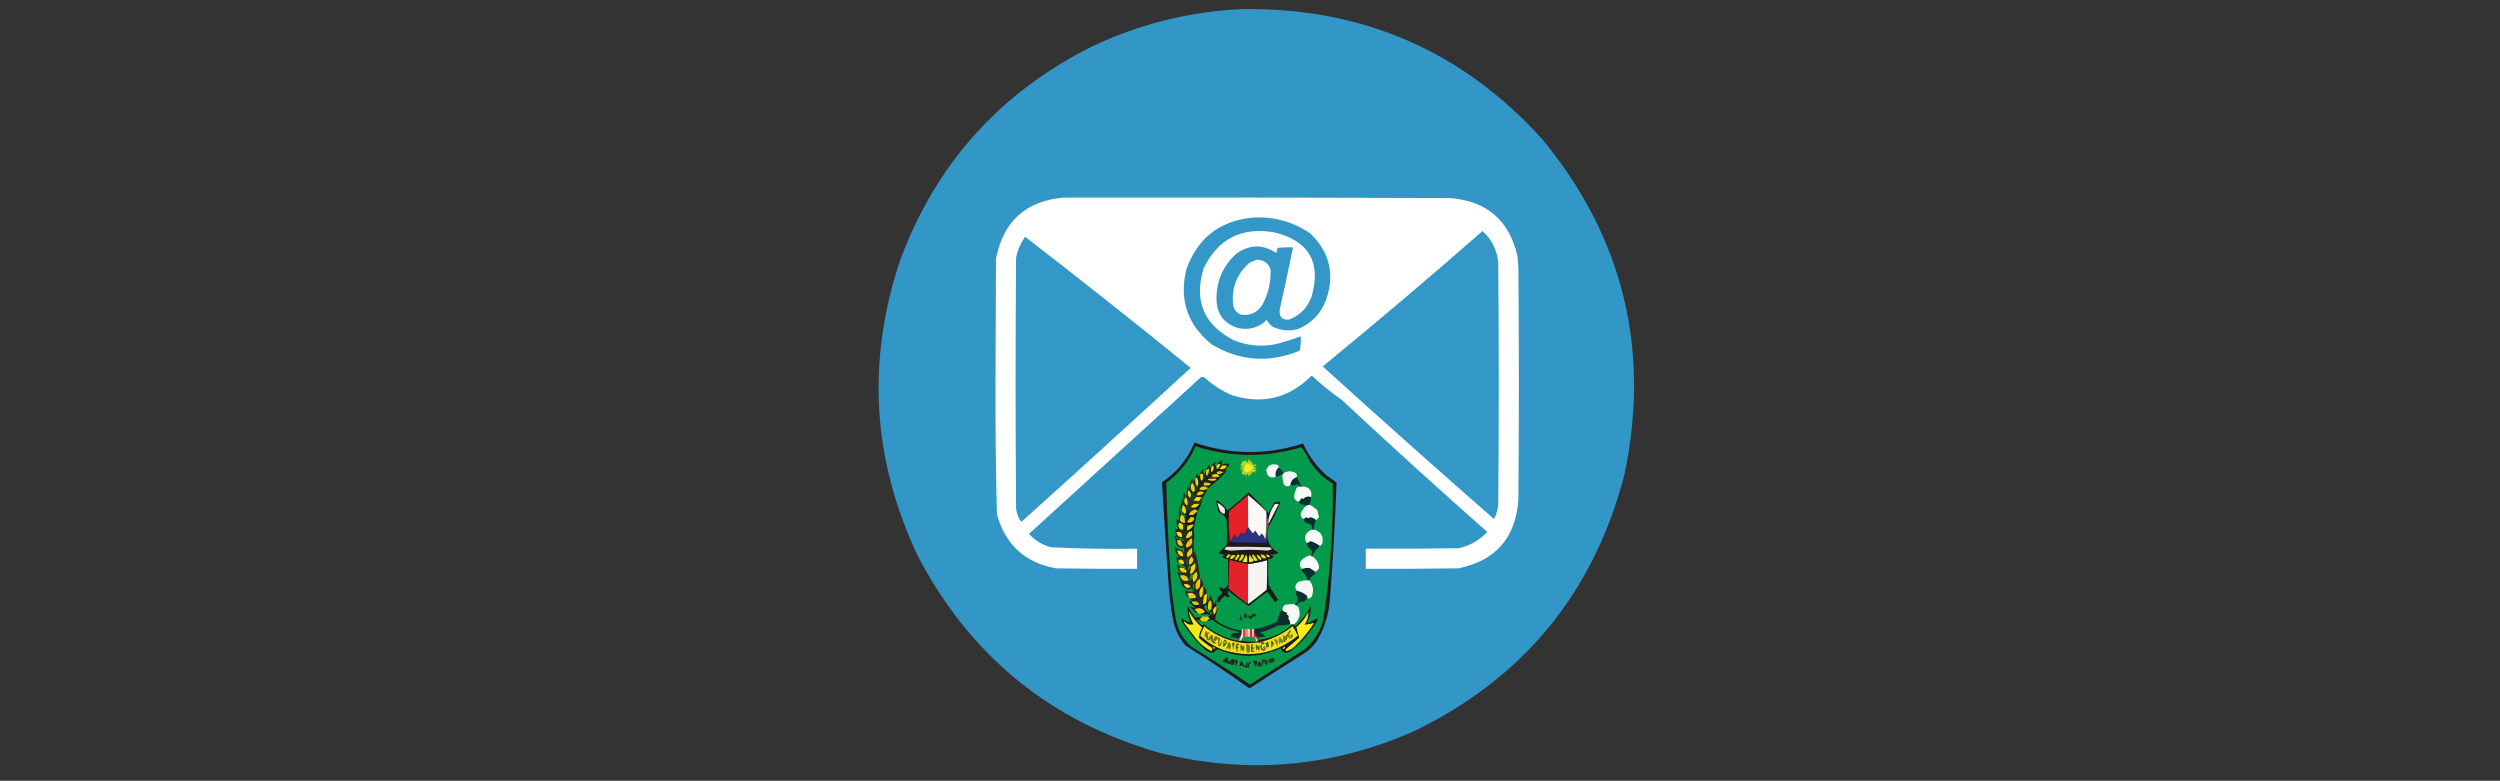 <?xml version="1.0" encoding="UTF-8"?>
<!DOCTYPE svg PUBLIC "-//W3C//DTD SVG 1.1//EN" "http://www.w3.org/Graphics/SVG/1.1/DTD/svg11.dtd">
<svg xmlns="http://www.w3.org/2000/svg" version="1.1" width="2613px" height="816px" style="shape-rendering:geometricPrecision; text-rendering:geometricPrecision; image-rendering:optimizeQuality; fill-rule:evenodd; clip-rule:evenodd" xmlns:xlink="http://www.w3.org/1999/xlink">
<rect width="100%" height="100%" fill="#333333" stroke="none"/>
<g><path style="opacity:1" fill="#3297c7" d="M 1298.5,9.5 C 1423.86,7.789 1528.36,53.122 1612,145.5C 1696.47,248.064 1725.14,364.731 1698,495.5C 1666.1,618.826 1592.94,708.326 1478.5,764C 1392.51,802.077 1303.84,809.743 1212.5,787C 1098.28,754.431 1013.78,685.598 959,580.5C 911.62,479.958 905.62,376.958 941,271.5C 978.381,171.248 1044.88,97.082 1140.5,49C 1190.61,25.14 1243.27,11.973 1298.5,9.5 Z"/></g>
<g><path style="opacity:1" fill="#fefffe" d="M 1111.5,206.5 C 1246.17,206.333 1380.83,206.5 1515.5,207C 1553.78,209.948 1577.28,230.115 1586,267.5C 1586.33,271.5 1586.67,275.5 1587,279.5C 1587.67,360.5 1587.67,441.5 1587,522.5C 1584.13,562.085 1563.3,585.919 1524.5,594C 1492.17,594.5 1459.84,594.667 1427.5,594.5C 1427.5,587.5 1427.5,580.5 1427.5,573.5C 1459.84,573.667 1492.17,573.5 1524.5,573C 1536.27,570.45 1546.27,564.783 1554.5,556C 1503.24,510.739 1452.57,464.739 1402.5,418C 1391.44,410.286 1380.94,401.786 1371,392.5C 1347.44,416.256 1319.61,423.09 1287.5,413C 1277.09,408.577 1267.76,402.577 1259.5,395C 1258.24,394.018 1256.91,393.685 1255.5,394C 1195.5,448.667 1135.5,503.333 1075.5,558C 1081.73,564.953 1089.4,569.619 1098.5,572C 1128.46,573.46 1158.46,573.96 1188.5,573.5C 1188.5,580.5 1188.5,587.5 1188.5,594.5C 1160.16,594.667 1131.83,594.5 1103.5,594C 1071.2,588.038 1050.7,569.205 1042,537.5C 1040.85,492.031 1040.35,446.531 1040.5,401C 1040.67,357.5 1040.83,314 1041,270.5C 1048.54,231.46 1072.04,210.127 1111.5,206.5 Z"/></g>
<g><path style="opacity:1" fill="#3398c8" d="M 1308.5,227.5 C 1330.83,225.997 1351.16,231.497 1369.5,244C 1389.85,263.555 1395.35,286.721 1386,313.5C 1380.54,327.962 1370.7,338.129 1356.5,344C 1347.11,346.494 1338.11,345.494 1329.5,341C 1327.29,339.127 1325.46,336.96 1324,334.5C 1315.69,342.372 1305.85,345.206 1294.5,343C 1279,338.323 1271.34,327.823 1271.5,311.5C 1271.66,292.83 1278.66,277.33 1292.5,265C 1306.3,255.33 1320.14,255.164 1334,264.5C 1334.25,262.567 1334.75,260.734 1335.5,259C 1340.82,258.501 1346.16,258.334 1351.5,258.5C 1347.03,280.364 1342.36,302.198 1337.5,324C 1336.94,331.439 1340.27,334.772 1347.5,334C 1359.04,329.459 1366.87,321.292 1371,309.5C 1380.98,274.14 1368.14,251.973 1332.5,243C 1298.05,236.809 1273.21,249.309 1258,280.5C 1247.61,314.888 1258.45,340.055 1290.5,356C 1305.53,361.836 1320.86,362.836 1336.5,359C 1344.3,356.789 1351.97,354.289 1359.5,351.5C 1359.83,356.544 1359.49,361.544 1358.5,366.5C 1326.68,379.681 1296.02,377.515 1266.5,360C 1241.1,339.476 1232.27,313.31 1240,281.5C 1251.56,249.092 1274.4,231.092 1308.5,227.5 Z"/></g>
<g><path style="opacity:1" fill="#3398c8" d="M 1549.5,241.5 C 1559.22,250.277 1564.72,261.277 1566,274.5C 1566.67,358.5 1566.67,442.5 1566,526.5C 1565.74,532.231 1564.24,537.564 1561.5,542.5C 1501.39,489.89 1441.72,436.723 1382.5,383C 1438.94,336.719 1494.61,289.553 1549.5,241.5 Z"/></g>
<g><path style="opacity:1" fill="#3398c8" d="M 1071.5,247.5 C 1129.69,292.438 1187.36,338.105 1244.5,384.5C 1185.83,438.507 1126.83,492.174 1067.5,545.5C 1064.41,541.426 1062.58,536.759 1062,531.5C 1061.33,444.167 1061.33,356.833 1062,269.5C 1063.53,261.391 1066.7,254.058 1071.5,247.5 Z"/></g>
<g><path style="opacity:1" fill="#fefffe" d="M 1313.5,271.5 C 1320.64,271.488 1325.48,274.821 1328,281.5C 1328.5,294.182 1325.83,306.182 1320,317.5C 1314.92,326.288 1307.42,330.121 1297.5,329C 1292.95,327.412 1290.11,324.245 1289,319.5C 1286.76,301.887 1292.26,287.054 1305.5,275C 1308.16,273.522 1310.82,272.355 1313.5,271.5 Z"/></g>
<g><path style="opacity:1" fill="#211a1b" d="M 1248.5,462.5 C 1286.18,475.459 1324.02,475.793 1362,463.5C 1367.82,476.287 1375.99,487.453 1386.5,497C 1390.09,499.377 1393.59,501.877 1397,504.5C 1395.48,545.197 1393.15,585.864 1390,626.5C 1388.84,642.348 1384.17,657.014 1376,670.5C 1372.83,675 1369,678.833 1364.5,682C 1344.9,694.381 1325.4,706.881 1306,719.5C 1284.28,704.053 1262.11,689.219 1239.5,675C 1232.48,667.131 1227.98,657.965 1226,647.5C 1223.42,633.276 1221.75,618.942 1221,604.5C 1218.6,570.956 1216.43,537.456 1214.5,504C 1230.02,493.639 1241.36,479.805 1248.5,462.5 Z"/></g>
<g><path style="opacity:1" fill="#039b4b" d="M 1249.5,466.5 C 1286.18,478.163 1323.02,478.496 1360,467.5C 1363.38,471.242 1366.05,475.576 1368,480.5C 1374.33,490.833 1382.67,499.167 1393,505.5C 1393.59,553.45 1390.25,601.117 1383,648.5C 1379.75,660.171 1373.58,670.004 1364.5,678C 1345.3,690.697 1325.97,703.197 1306.5,715.5C 1286.51,701.835 1266.17,688.668 1245.5,676C 1236.78,668.406 1231.28,658.906 1229,647.5C 1226.77,634.572 1225.11,621.572 1224,608.5C 1221.43,573.863 1219.76,539.196 1219,504.5C 1232.74,494.67 1242.91,482.003 1249.5,466.5 Z"/></g>
<g><path style="opacity:1" fill="#1d1a19" d="M 1256.5,644.5 C 1255.94,645.79 1254.94,646.623 1253.5,647C 1254.57,647.852 1255.57,648.685 1256.5,649.5C 1254.35,649.095 1252.35,648.595 1250.5,648C 1252.17,649.667 1253.83,651.333 1255.5,653C 1256.55,653.492 1257.55,653.326 1258.5,652.5C 1268.47,660.819 1279.8,666.486 1292.5,669.5C 1293.17,669.5 1293.83,669.5 1294.5,669.5C 1295.5,669.5 1296.5,669.5 1297.5,669.5C 1302.31,670.487 1307.31,670.821 1312.5,670.5C 1313.49,670.672 1314.16,670.338 1314.5,669.5C 1315.49,669.672 1316.16,669.338 1316.5,668.5C 1329.4,666.85 1340.73,661.516 1350.5,652.5C 1351.17,652.5 1351.83,652.5 1352.5,652.5C 1352.52,654.028 1353.18,654.528 1354.5,654C 1360.76,647.974 1365.93,641.14 1370,633.5C 1370.27,639.431 1369.1,645.098 1366.5,650.5C 1366.83,650.833 1367.17,651.167 1367.5,651.5C 1370.34,649.58 1373.34,647.913 1376.5,646.5C 1376.83,646.833 1377.17,647.167 1377.5,647.5C 1370.14,660.687 1360.48,671.854 1348.5,681C 1343.95,683.539 1340.62,682.372 1338.5,677.5C 1316.79,687.661 1294.95,687.994 1273,678.5C 1271.23,679.27 1269.73,680.437 1268.5,682C 1265.07,682.459 1262.07,681.459 1259.5,679C 1249.64,669.812 1241.3,659.479 1234.5,648C 1234.83,647.5 1235.17,647 1235.5,646.5C 1238.44,648.823 1241.44,650.156 1244.5,650.5C 1241.72,645.055 1240.72,639.388 1241.5,633.5C 1243.71,637.417 1246.04,641.25 1248.5,645C 1251.22,645.602 1253.89,645.435 1256.5,644.5 Z"/></g>
<g><path style="opacity:1" fill="#d4cf1d" d="M 1342.5,675.5 C 1343.74,676.743 1343.4,677.743 1341.5,678.5C 1341.17,678.167 1340.83,677.833 1340.5,677.5C 1341.24,676.818 1341.91,676.151 1342.5,675.5 Z"/></g>
<g><path style="opacity:1" fill="#b9b41f" d="M 1267.5,675.5 C 1268.64,675.908 1269.64,676.575 1270.5,677.5C 1268.6,678.639 1267.6,677.973 1267.5,675.5 Z"/></g>
<g><path style="opacity:1" fill="#ebe51a" d="M 1315.5,671.5 C 1318.58,671.251 1319.24,672.585 1317.5,675.5C 1317.38,678.535 1318.71,680.035 1321.5,680C 1322.75,678.506 1322.75,677.006 1321.5,675.5C 1320.29,676.274 1320.29,677.107 1321.5,678C 1320.83,678.667 1320.17,678.667 1319.5,678C 1318.62,676.644 1318.29,675.144 1318.5,673.5C 1322,673.306 1322.34,672.306 1319.5,670.5C 1331.16,667.418 1341.66,662.085 1351,654.5C 1353.09,657.673 1354.92,661.006 1356.5,664.5C 1332.8,683.507 1306.47,688.34 1277.5,679C 1268.88,675.516 1261.21,670.682 1254.5,664.5C 1255.64,661.077 1256.97,657.744 1258.5,654.5C 1271.73,665.301 1286.9,671.301 1304,672.5C 1307.83,672.11 1311.67,671.777 1315.5,671.5 Z"/></g>
<g><path style="opacity:1" fill="#5b5624" d="M 1307.5,673.5 C 1310.8,673.329 1311.13,673.995 1308.5,675.5C 1311.17,676.833 1311.17,678.167 1308.5,679.5C 1312.37,681.002 1312.04,681.669 1307.5,681.5C 1307.5,678.833 1307.5,676.167 1307.5,673.5 Z"/></g>
<g><path style="opacity:1" fill="#6c6520" d="M 1296.5,673.5 C 1297.79,674.058 1298.62,675.058 1299,676.5C 1299.33,675.5 1299.67,674.5 1300,673.5C 1300.67,676.167 1300.67,678.833 1300,681.5C 1299.09,680.672 1298.42,679.672 1298,678.5C 1297.67,679.5 1297.33,680.5 1297,681.5C 1296.5,678.854 1296.34,676.187 1296.5,673.5 Z"/></g>
<g><path style="opacity:1" fill="#635d21" d="M 1312.5,673.5 C 1313.79,674.058 1314.62,675.058 1315,676.5C 1315.33,675.5 1315.67,674.5 1316,673.5C 1316.67,675.833 1316.67,678.167 1316,680.5C 1315.09,679.672 1314.42,678.672 1314,677.5C 1313.67,678.5 1313.33,679.5 1313,680.5C 1312.5,678.19 1312.34,675.857 1312.5,673.5 Z"/></g>
<g><path style="opacity:1" fill="#7f7823" d="M 1302.5,673.5 C 1303.82,673.33 1304.99,673.663 1306,674.5C 1306.67,676.833 1306.67,679.167 1306,681.5C 1305,682.833 1304,682.833 1303,681.5C 1302.5,678.854 1302.34,676.187 1302.5,673.5 Z"/></g>
<g><path style="opacity:1" fill="#615c21" d="M 1287.5,672.5 C 1288.39,671.224 1289.39,671.224 1290.5,672.5C 1289.94,674.854 1289.27,677.187 1288.5,679.5C 1288.67,677.236 1288.34,674.903 1287.5,672.5 Z"/></g>
<g><path style="opacity:1" fill="#6f6a21" d="M 1315.5,671.5 C 1316.57,670.566 1317.9,670.232 1319.5,670.5C 1322.34,672.306 1322,673.306 1318.5,673.5C 1318.29,675.144 1318.62,676.644 1319.5,678C 1320.17,678.667 1320.83,678.667 1321.5,678C 1320.29,677.107 1320.29,676.274 1321.5,675.5C 1322.75,677.006 1322.75,678.506 1321.5,680C 1318.71,680.035 1317.38,678.535 1317.5,675.5C 1319.24,672.585 1318.58,671.251 1315.5,671.5 Z"/></g>
<g><path style="opacity:1" fill="#5f5a20" d="M 1292.5,672.5 C 1296.46,673.053 1296.46,673.886 1292.5,675C 1295.03,676.316 1295.03,677.483 1292.5,678.5C 1293.17,679.167 1293.83,679.833 1294.5,680.5C 1294.17,680.833 1293.83,681.167 1293.5,681.5C 1291.22,678.822 1290.88,675.822 1292.5,672.5 Z"/></g>
<g><path style="opacity:1" fill="#595422" d="M 1325.5,670.5 C 1325.68,672.029 1326.01,673.696 1326.5,675.5C 1326.15,676.696 1325.65,676.696 1325,675.5C 1324.67,676.5 1324.33,677.5 1324,678.5C 1323.76,676.236 1323.26,674.069 1322.5,672C 1323.74,671.768 1324.74,671.268 1325.5,670.5 Z"/></g>
<g><path style="opacity:1" fill="#777021" d="M 1283.5,671.5 C 1284.5,671.414 1285.33,671.748 1286,672.5C 1286.81,674.902 1286.65,677.235 1285.5,679.5C 1284.75,678.624 1284.25,677.624 1284,676.5C 1283.46,678.271 1282.63,678.604 1281.5,677.5C 1282.75,675.677 1283.41,673.677 1283.5,671.5 Z"/></g>
<g><path style="opacity:1" fill="#807921" d="M 1334.5,666.5 C 1335.64,669.304 1335.8,672.304 1335,675.5C 1333.98,673.102 1332.82,670.769 1331.5,668.5C 1332.36,667.707 1333.19,668.04 1334,669.5C 1334.48,668.552 1334.65,667.552 1334.5,666.5 Z"/></g>
<g><path style="opacity:1" fill="#817a24" d="M 1341.5,670.5 C 1341.23,672.842 1340.39,672.842 1339,670.5C 1338.75,671.624 1338.25,672.624 1337.5,673.5C 1336.17,670.833 1336.17,668.167 1337.5,665.5C 1339.08,667.015 1340.42,668.681 1341.5,670.5 Z"/></g>
<g><path style="opacity:1" fill="#686222" d="M 1328.5,669.5 C 1330.29,669.884 1331.29,671.05 1331.5,673C 1330.42,674.371 1329.59,675.871 1329,677.5C 1328.5,674.854 1328.34,672.187 1328.5,669.5 Z"/></g>
<g><path style="opacity:1" fill="#605b22" d="M 1279.5,668.5 C 1281.13,668.825 1282.13,669.825 1282.5,671.5C 1281.76,673.563 1280.43,675.23 1278.5,676.5C 1278.01,673.886 1278.34,671.22 1279.5,668.5 Z"/></g>
<g><path style="opacity:1" fill="#f5ed15" d="M 1279.5,670.5 C 1281.34,670.639 1281.67,671.306 1280.5,672.5C 1279.7,672.043 1279.37,671.376 1279.5,670.5 Z"/></g>
<g><path style="opacity:1" fill="#777122" d="M 1260.5,659.5 C 1261.22,659.918 1261.72,660.584 1262,661.5C 1264.49,660.238 1264.83,660.571 1263,662.5C 1262.33,664.167 1262.33,665.833 1263,667.5C 1266.54,661.208 1268.21,662.208 1268,670.5C 1268.23,668.22 1269.07,666.22 1270.5,664.5C 1272.05,665.684 1273.71,666.684 1275.5,667.5C 1274.46,669.768 1274.29,672.101 1275,674.5C 1277.11,666.584 1277.61,666.584 1276.5,674.5C 1275.35,675.731 1274.18,675.731 1273,674.5C 1273.16,672.189 1273.16,669.856 1273,667.5C 1271.93,668.618 1270.76,669.618 1269.5,670.5C 1270.17,671.167 1270.83,671.833 1271.5,672.5C 1267.82,673.21 1265.65,671.544 1265,667.5C 1264.32,669.689 1263.16,670.022 1261.5,668.5C 1260.72,667.271 1260.22,665.938 1260,664.5C 1259.67,665.167 1259.33,665.833 1259,666.5C 1258.76,664.041 1259.26,661.707 1260.5,659.5 Z"/></g>
<g><path style="opacity:1" fill="#e0d3d5" d="M 1310.5,665.5 C 1312.83,665.833 1314.17,667.167 1314.5,669.5C 1314.16,670.338 1313.49,670.672 1312.5,670.5C 1312.61,668.486 1311.94,666.82 1310.5,665.5 Z"/></g>
<g><path style="opacity:1" fill="#139849" d="M 1299.5,665.5 C 1300.17,665.5 1300.83,665.5 1301.5,665.5C 1302.5,665.5 1303.5,665.5 1304.5,665.5C 1305.17,665.5 1305.83,665.5 1306.5,665.5C 1307.17,665.5 1307.83,665.5 1308.5,665.5C 1309.17,665.5 1309.83,665.5 1310.5,665.5C 1311.94,666.82 1312.61,668.486 1312.5,670.5C 1307.31,670.821 1302.31,670.487 1297.5,669.5C 1297.73,667.938 1298.4,666.605 1299.5,665.5 Z"/></g>
<g><path style="opacity:1" fill="#dd1718" d="M 1296.5,665.5 C 1296.27,667.062 1295.6,668.395 1294.5,669.5C 1293.83,669.5 1293.17,669.5 1292.5,669.5C 1292.83,668.833 1293.17,668.167 1293.5,667.5C 1294.22,666.449 1295.22,665.782 1296.5,665.5 Z"/></g>
<g><path style="opacity:1" fill="#e72120" d="M 1310.5,657.5 C 1310.83,657.5 1311.17,657.5 1311.5,657.5C 1310.66,661.621 1311.99,664.621 1315.5,666.5C 1315.83,667.167 1316.17,667.833 1316.5,668.5C 1316.16,669.338 1315.49,669.672 1314.5,669.5C 1314.17,667.167 1312.83,665.833 1310.5,665.5C 1310.5,662.833 1310.5,660.167 1310.5,657.5 Z"/></g>
<g><path style="opacity:1" fill="#7a7322" d="M 1341.5,670.5 C 1340.64,668.105 1340.64,665.771 1341.5,663.5C 1342.19,664.025 1342.69,664.692 1343,665.5C 1344.62,663.823 1346.29,661.489 1348,658.5C 1348.5,659 1349,659.5 1349.5,660C 1347.02,661.955 1346.85,664.121 1349,666.5C 1348.74,665.049 1348.9,663.716 1349.5,662.5C 1351.62,663.403 1351.95,664.737 1350.5,666.5C 1348.22,667.9 1346.72,667.234 1346,664.5C 1345.67,666.167 1345.33,667.833 1345,669.5C 1344.67,669.167 1344.33,668.833 1344,668.5C 1343.93,670.935 1343.09,671.602 1341.5,670.5 Z"/></g>
<g><path style="opacity:1" fill="#e4e2e1" d="M 1299.5,657.5 C 1299.5,660.167 1299.5,662.833 1299.5,665.5C 1298.4,666.605 1297.73,667.938 1297.5,669.5C 1296.5,669.5 1295.5,669.5 1294.5,669.5C 1295.6,668.395 1296.27,667.062 1296.5,665.5C 1297.47,663.393 1297.8,661.059 1297.5,658.5C 1297.84,657.662 1298.51,657.328 1299.5,657.5 Z"/></g>
<g><path style="opacity:1" fill="#092e2e" d="M 1294.5,658.5 C 1295.5,658.5 1296.5,658.5 1297.5,658.5C 1297.8,661.059 1297.47,663.393 1296.5,665.5C 1295.22,665.782 1294.22,666.449 1293.5,667.5C 1291.39,666.532 1289.06,666.198 1286.5,666.5C 1286.29,664.856 1286.62,663.356 1287.5,662C 1290.17,661.667 1292.83,661.333 1295.5,661C 1293.94,660.79 1292.61,660.29 1291.5,659.5C 1292.79,659.737 1293.79,659.404 1294.5,658.5 Z"/></g>
<g><path style="opacity:1" fill="#efd5d7" d="M 1304.5,657.5 C 1305.17,657.5 1305.83,657.5 1306.5,657.5C 1306.5,660.167 1306.5,662.833 1306.5,665.5C 1305.83,665.5 1305.17,665.5 1304.5,665.5C 1304.5,662.833 1304.5,660.167 1304.5,657.5 Z"/></g>
<g><path style="opacity:1" fill="#f0c5c8" d="M 1308.5,657.5 C 1309.17,657.5 1309.83,657.5 1310.5,657.5C 1310.5,660.167 1310.5,662.833 1310.5,665.5C 1309.83,665.5 1309.17,665.5 1308.5,665.5C 1308.5,662.833 1308.5,660.167 1308.5,657.5 Z"/></g>
<g><path style="opacity:1" fill="#df232c" d="M 1306.5,657.5 C 1307.17,657.5 1307.83,657.5 1308.5,657.5C 1308.5,660.167 1308.5,662.833 1308.5,665.5C 1307.83,665.5 1307.17,665.5 1306.5,665.5C 1306.5,662.833 1306.5,660.167 1306.5,657.5 Z"/></g>
<g><path style="opacity:1" fill="#ee8d82" d="M 1301.5,657.5 C 1302.5,657.5 1303.5,657.5 1304.5,657.5C 1304.5,660.167 1304.5,662.833 1304.5,665.5C 1303.5,665.5 1302.5,665.5 1301.5,665.5C 1301.5,662.833 1301.5,660.167 1301.5,657.5 Z"/></g>
<g><path style="opacity:1" fill="#e23f40" d="M 1299.5,657.5 C 1300.17,657.5 1300.83,657.5 1301.5,657.5C 1301.5,660.167 1301.5,662.833 1301.5,665.5C 1300.83,665.5 1300.17,665.5 1299.5,665.5C 1299.5,662.833 1299.5,660.167 1299.5,657.5 Z"/></g>
<g><path style="opacity:1" fill="#039c4b" d="M 1348.5,652.5 C 1349.17,652.5 1349.83,652.5 1350.5,652.5C 1340.73,661.516 1329.4,666.85 1316.5,668.5C 1316.17,667.833 1315.83,667.167 1315.5,666.5C 1317.8,665.769 1320.14,665.436 1322.5,665.5C 1321.12,663.309 1319.12,661.976 1316.5,661.5C 1323.02,659.493 1329.35,656.993 1335.5,654C 1339.92,653.772 1344.25,653.272 1348.5,652.5 Z"/></g>
<g><path style="opacity:1" fill="#0f2c2e" d="M 1340.5,637.5 C 1341.35,638.966 1342.68,639.8 1344.5,640C 1345.83,640.667 1345.83,641.333 1344.5,642C 1346.98,642.915 1347.65,644.415 1346.5,646.5C 1348.1,648.179 1348.77,650.179 1348.5,652.5C 1344.25,653.272 1339.92,653.772 1335.5,654C 1329.35,656.993 1323.02,659.493 1316.5,661.5C 1319.12,661.976 1321.12,663.309 1322.5,665.5C 1320.14,665.436 1317.8,665.769 1315.5,666.5C 1311.99,664.621 1310.66,661.621 1311.5,657.5C 1319.44,655.908 1327.11,653.408 1334.5,650C 1335.66,646.527 1336.82,643.027 1338,639.5C 1338.71,638.619 1339.54,637.953 1340.5,637.5 Z"/></g>
<g><path style="opacity:1" fill="#f3eb19" d="M 1242.5,638.5 C 1246.07,645.084 1250.73,650.918 1256.5,656C 1254.57,659.334 1253.4,662.834 1253,666.5C 1256.97,670.318 1261.31,673.651 1266,676.5C 1267.54,678.089 1267.54,679.423 1266,680.5C 1259.81,677.317 1254.48,672.984 1250,667.5C 1246,662.167 1242,656.833 1238,651.5C 1237.33,650.833 1237.33,650.167 1238,649.5C 1240.69,652.449 1243.86,653.449 1247.5,652.5C 1244.92,648.188 1243.25,643.521 1242.5,638.5 Z"/></g>
<g><path style="opacity:1" fill="#f5ed19" d="M 1367.5,639.5 C 1367.78,644.189 1366.45,648.689 1363.5,653C 1366.92,652.643 1370.25,651.977 1373.5,651C 1367.26,661.115 1359.59,670.115 1350.5,678C 1348.73,678.97 1346.89,679.804 1345,680.5C 1343.74,680.15 1343.41,679.483 1344,678.5C 1348.67,674.5 1353.33,670.5 1358,666.5C 1356.72,662.93 1355.72,659.263 1355,655.5C 1360.38,651.042 1364.55,645.709 1367.5,639.5 Z"/></g>
<g><path style="opacity:1" fill="#059a4b" d="M 1256.5,649.5 C 1258.17,649.5 1259.83,649.5 1261.5,649.5C 1263.37,648.986 1265.2,648.32 1267,647.5C 1274.17,653.501 1282.34,657.501 1291.5,659.5C 1292.61,660.29 1293.94,660.79 1295.5,661C 1292.83,661.333 1290.17,661.667 1287.5,662C 1286.62,663.356 1286.29,664.856 1286.5,666.5C 1289.06,666.198 1291.39,666.532 1293.5,667.5C 1293.17,668.167 1292.83,668.833 1292.5,669.5C 1279.8,666.486 1268.47,660.819 1258.5,652.5C 1257.55,653.326 1256.55,653.492 1255.5,653C 1253.83,651.333 1252.17,649.667 1250.5,648C 1252.35,648.595 1254.35,649.095 1256.5,649.5 Z"/></g>
<g><path style="opacity:1" fill="#273c25" d="M 1296.5,641.5 C 1297.22,643.556 1297.88,645.723 1298.5,648C 1297.36,648.749 1296.36,648.583 1295.5,647.5C 1296.35,645.591 1296.68,643.591 1296.5,641.5 Z"/></g>
<g><path style="opacity:1" fill="#e7cd0b" d="M 1256.5,644.5 C 1258.5,644.5 1260.5,644.5 1262.5,644.5C 1263.09,645.151 1263.76,645.818 1264.5,646.5C 1263.23,647.288 1262.23,648.288 1261.5,649.5C 1259.83,649.5 1258.17,649.5 1256.5,649.5C 1255.57,648.685 1254.57,647.852 1253.5,647C 1254.94,646.623 1255.94,645.79 1256.5,644.5 Z"/></g>
<g><path style="opacity:1" fill="#202b1f" d="M 1309.5,641.5 C 1313.49,641.648 1314.32,643.314 1312,646.5C 1311.58,642.148 1310.91,641.815 1310,645.5C 1309.67,645.167 1309.33,644.833 1309,644.5C 1307.52,648.252 1306.02,648.085 1304.5,644C 1304.67,643.5 1304.83,643 1305,642.5C 1305.31,643.308 1305.81,643.975 1306.5,644.5C 1307.55,643.452 1308.55,642.452 1309.5,641.5 Z"/></g>
<g><path style="opacity:1" fill="#24452a" d="M 1300.5,641.5 C 1301.5,641.5 1302.5,641.5 1303.5,641.5C 1303.99,647.588 1302.65,648.421 1299.5,644C 1299.74,643.098 1300.08,642.265 1300.5,641.5 Z"/></g>
<g><path style="opacity:1" fill="#221a19" d="M 1261.5,620.5 C 1262.17,623.167 1262.83,625.833 1263.5,628.5C 1264.42,625.963 1264.75,623.63 1264.5,621.5C 1266.49,624.956 1267.99,628.622 1269,632.5C 1269.33,631.167 1269.67,629.833 1270,628.5C 1271.01,630.025 1271.51,631.692 1271.5,633.5C 1272.16,634.622 1272.49,635.955 1272.5,637.5C 1271.36,640.785 1270.53,644.118 1270,647.5C 1277.13,653.381 1285.3,657.048 1294.5,658.5C 1293.79,659.404 1292.79,659.737 1291.5,659.5C 1282.34,657.501 1274.17,653.501 1267,647.5C 1265.2,648.32 1263.37,648.986 1261.5,649.5C 1262.23,648.288 1263.23,647.288 1264.5,646.5C 1263.76,645.818 1263.09,645.151 1262.5,644.5C 1264.84,644.225 1264.84,643.392 1262.5,642C 1259.01,642.443 1255.67,642.276 1252.5,641.5C 1249.1,639.612 1246.1,637.112 1243.5,634C 1245.35,634.783 1247.35,635.116 1249.5,635C 1245.79,632.972 1243.29,630.139 1242,626.5C 1242.82,627.823 1243.98,628.489 1245.5,628.5C 1246.89,632.42 1249.56,633.42 1253.5,631.5C 1252.66,630.265 1251.66,629.265 1250.5,628.5C 1251.75,628.423 1252.58,627.756 1253,626.5C 1253.83,628.167 1254.67,629.833 1255.5,631.5C 1256.26,632.773 1256.92,632.773 1257.5,631.5C 1259.41,631.426 1260.58,630.426 1261,628.5C 1261.5,625.854 1261.66,623.187 1261.5,620.5 Z"/></g>
<g><path style="opacity:1" fill="#0a9048" d="M 1265.5,638.5 C 1266.61,639.946 1266.78,641.613 1266,643.5C 1264.21,641.977 1264.04,640.31 1265.5,638.5 Z"/></g>
<g><path style="opacity:1" fill="#e9ce0d" d="M 1252.5,641.5 C 1251.37,639.871 1250.04,638.371 1248.5,637C 1252.93,634.586 1256.6,635.419 1259.5,639.5C 1257.49,641.171 1255.16,641.838 1252.5,641.5 Z"/></g>
<g><path style="opacity:1" fill="#e4ca0e" d="M 1271.5,633.5 C 1272.08,636.983 1271.25,639.983 1269,642.5C 1266.62,638.555 1267.45,635.555 1271.5,633.5 Z"/></g>
<g><path style="opacity:1" fill="#e9cd0c" d="M 1263.5,638.5 C 1262.17,635.167 1262.17,631.833 1263.5,628.5C 1264.15,628.196 1264.82,627.863 1265.5,627.5C 1266.65,630.446 1266.82,633.446 1266,636.5C 1265.29,637.381 1264.46,638.047 1263.5,638.5 Z"/></g>
<g><path style="opacity:1" fill="#0ba04d" d="M 1263.5,638.5 C 1263.63,639.239 1263.46,639.906 1263,640.5C 1261.26,638.679 1259.76,636.679 1258.5,634.5C 1259.14,633.354 1259.98,632.354 1261,631.5C 1261.33,633.5 1261.67,635.5 1262,637.5C 1262.38,638.056 1262.88,638.389 1263.5,638.5 Z"/></g>
<g><path style="opacity:1" fill="#f7f9f8" d="M 1353.5,631.5 C 1353.5,632.167 1353.83,632.5 1354.5,632.5C 1355.17,633.267 1356.01,633.934 1357,634.5C 1359.87,641.679 1358.37,647.679 1352.5,652.5C 1351.83,652.5 1351.17,652.5 1350.5,652.5C 1349.83,652.5 1349.17,652.5 1348.5,652.5C 1348.77,650.179 1348.1,648.179 1346.5,646.5C 1347.65,644.415 1346.98,642.915 1344.5,642C 1345.83,641.333 1345.83,640.667 1344.5,640C 1342.68,639.8 1341.35,638.966 1340.5,637.5C 1340.39,635.097 1341.39,633.264 1343.5,632C 1346.82,631.502 1350.15,631.335 1353.5,631.5 Z"/></g>
<g><path style="opacity:1" fill="#dec812" d="M 1245.5,628.5 C 1247.17,628.5 1248.83,628.5 1250.5,628.5C 1251.66,629.265 1252.66,630.265 1253.5,631.5C 1249.56,633.42 1246.89,632.42 1245.5,628.5 Z"/></g>
<g><path style="opacity:1" fill="#f1d00a" d="M 1261.5,620.5 C 1261.66,623.187 1261.5,625.854 1261,628.5C 1260.58,630.426 1259.41,631.426 1257.5,631.5C 1257.34,628.813 1257.5,626.146 1258,623.5C 1258.76,621.937 1259.93,620.937 1261.5,620.5 Z"/></g>
<g><path style="opacity:1" fill="#f1cd0b" d="M 1243.5,625.5 C 1243.5,624.833 1243.17,624.5 1242.5,624.5C 1242.3,622.956 1241.63,621.622 1240.5,620.5C 1245.16,618.5 1248.49,619.833 1250.5,624.5C 1248.26,625.474 1245.92,625.808 1243.5,625.5 Z"/></g>
<g><path style="opacity:1" fill="#0b3132" d="M 1355.5,617.5 C 1359.43,618.213 1362.93,619.88 1366,622.5C 1366.48,623.448 1366.65,624.448 1366.5,625.5C 1364.93,627.941 1362.59,629.107 1359.5,629C 1357.8,630.176 1356.14,631.343 1354.5,632.5C 1353.83,632.5 1353.5,632.167 1353.5,631.5C 1355.24,630.359 1356.24,628.692 1356.5,626.5C 1355.69,624.377 1355.02,622.21 1354.5,620C 1354.53,618.93 1354.86,618.097 1355.5,617.5 Z"/></g>
<g><path style="opacity:1" fill="#f3f7f5" d="M 1366.5,606.5 C 1367.17,606.5 1367.83,606.5 1368.5,606.5C 1372.65,611.644 1373.48,617.311 1371,623.5C 1369.89,625.037 1368.39,625.703 1366.5,625.5C 1366.65,624.448 1366.48,623.448 1366,622.5C 1362.93,619.88 1359.43,618.213 1355.5,617.5C 1352.86,613.865 1353.53,610.698 1357.5,608C 1360.43,607.047 1363.43,606.547 1366.5,606.5 Z"/></g>
<g><path style="opacity:1" fill="#571118" d="M 1283.5,584.5 C 1284.17,584.5 1284.83,584.5 1285.5,584.5C 1285.5,584.833 1285.5,585.167 1285.5,585.5C 1284.51,595.319 1284.17,605.319 1284.5,615.5C 1283.57,614.432 1283.23,613.099 1283.5,611.5C 1283.5,602.5 1283.5,593.5 1283.5,584.5 Z"/></g>
<g><path style="opacity:1" fill="#0d2f31" d="M 1374.5,597.5 C 1374.65,598.552 1374.48,599.552 1374,600.5C 1371.27,601.759 1369.44,603.759 1368.5,606.5C 1367.83,606.5 1367.17,606.5 1366.5,606.5C 1366.2,602.674 1364.37,599.674 1361,597.5C 1360.52,596.552 1360.35,595.552 1360.5,594.5C 1363.2,593.771 1365.87,593.437 1368.5,593.5C 1370.71,594.66 1372.71,595.993 1374.5,597.5 Z"/></g>
<g><path style="opacity:1" fill="#e52229" d="M 1285.5,585.5 C 1291.92,586.849 1298.25,588.182 1304.5,589.5C 1304.5,603.5 1304.5,617.5 1304.5,631.5C 1297.52,626.516 1290.85,621.183 1284.5,615.5C 1284.17,605.319 1284.51,595.319 1285.5,585.5 Z"/></g>
<g><path style="opacity:1" fill="#f8f2f2" d="M 1304.5,631.5 C 1304.5,617.5 1304.5,603.5 1304.5,589.5C 1311.31,588.757 1317.97,587.423 1324.5,585.5C 1324.67,595.839 1324.5,606.172 1324,616.5C 1317.61,621.74 1311.11,626.74 1304.5,631.5 Z"/></g>
<g><path style="opacity:1" fill="#f6faf8" d="M 1370.5,580.5 C 1370.5,581.167 1370.83,581.5 1371.5,581.5C 1374.56,583.395 1376.72,586.062 1378,589.5C 1379.42,593.506 1378.25,596.172 1374.5,597.5C 1372.71,595.993 1370.71,594.66 1368.5,593.5C 1365.87,593.437 1363.2,593.771 1360.5,594.5C 1358.67,592.504 1358.17,590.171 1359,587.5C 1361.71,583.286 1365.54,580.952 1370.5,580.5 Z"/></g>
<g><path style="opacity:1" fill="#1c1917" d="M 1283.5,611.5 C 1283.23,613.099 1283.57,614.432 1284.5,615.5C 1290.85,621.183 1297.52,626.516 1304.5,631.5C 1311.11,626.74 1317.61,621.74 1324,616.5C 1324.5,606.172 1324.67,595.839 1324.5,585.5C 1317.97,587.423 1311.31,588.757 1304.5,589.5C 1298.25,588.182 1291.92,586.849 1285.5,585.5C 1285.5,585.167 1285.5,584.833 1285.5,584.5C 1284.83,584.5 1284.17,584.5 1283.5,584.5C 1280.94,584.553 1278.94,583.553 1277.5,581.5C 1278.73,580.719 1280.06,580.219 1281.5,580C 1278.63,579.882 1275.96,579.216 1273.5,578C 1276.33,575.167 1279.17,572.333 1282,569.5C 1282.67,560.833 1282.67,552.167 1282,543.5C 1280.47,539.729 1277.81,537.062 1274,535.5C 1271.96,531.263 1271.13,526.93 1271.5,522.5C 1276.14,525.31 1279.98,528.977 1283,533.5C 1290.63,527.54 1297.96,521.207 1305,514.5C 1312.45,521.607 1319.45,528.941 1326,536.5C 1327.83,532.833 1329.67,529.167 1331.5,525.5C 1333.74,524.526 1336.08,524.192 1338.5,524.5C 1335.05,533.469 1330.88,542.135 1326,550.5C 1322.38,562.576 1325.88,571.743 1336.5,578C 1333.7,579.232 1330.7,579.899 1327.5,580C 1328.94,580.219 1330.27,580.719 1331.5,581.5C 1330.06,583.553 1328.06,584.553 1325.5,584.5C 1325.33,593.506 1325.5,602.506 1326,611.5C 1329.17,616.5 1332.33,621.5 1335.5,626.5C 1334.86,627.646 1334.02,628.646 1333,629.5C 1330.16,625.795 1327.32,622.128 1324.5,618.5C 1317.89,623.384 1311.39,628.384 1305,633.5C 1297.7,628.374 1290.54,623.04 1283.5,617.5C 1282.89,619.684 1283.56,621.684 1285.5,623.5C 1283.64,624.666 1281.97,624.333 1280.5,622.5C 1277.98,624.19 1275.98,626.357 1274.5,629C 1273.55,629.483 1272.55,629.649 1271.5,629.5C 1271.49,627.692 1271.99,626.025 1273,624.5C 1274.69,622.983 1276.19,621.316 1277.5,619.5C 1276.86,618.354 1276.02,617.354 1275,616.5C 1274.25,615.365 1274.42,614.365 1275.5,613.5C 1276.55,614.383 1277.71,615.05 1279,615.5C 1280.72,614.396 1282.22,613.062 1283.5,611.5 Z"/></g>
<g><path style="opacity:1" fill="#deda1c" d="M 1297.5,579.5 C 1298.68,579.281 1299.68,579.614 1300.5,580.5C 1299.7,583.133 1298.2,585.133 1296,586.5C 1295.5,586.167 1295,585.833 1294.5,585.5C 1296.04,583.757 1297.04,581.757 1297.5,579.5 Z"/></g>
<g><path style="opacity:1" fill="#ecea18" d="M 1313.5,579.5 C 1315.81,580.388 1317.48,582.054 1318.5,584.5C 1318.17,584.833 1317.83,585.167 1317.5,585.5C 1315.17,584.168 1313.83,582.168 1313.5,579.5 Z"/></g>
<g><path style="opacity:1" fill="#e1dd1c" d="M 1310.5,585.5 C 1310.12,583.742 1309.46,582.075 1308.5,580.5C 1309,580.167 1309.5,579.833 1310,579.5C 1311.73,581.29 1313.23,583.29 1314.5,585.5C 1313.19,586.626 1311.86,586.626 1310.5,585.5 Z"/></g>
<g><path style="opacity:1" fill="#f3ee1c" d="M 1302.5,579.5 C 1303.47,581.948 1303.81,584.615 1303.5,587.5C 1301.8,587.66 1300.13,587.494 1298.5,587C 1300.12,584.658 1301.45,582.158 1302.5,579.5 Z"/></g>
<g><path style="opacity:1" fill="#f4f215" d="M 1323.5,579.5 C 1325.2,579.685 1326.53,580.519 1327.5,582C 1325.06,582.91 1323.72,582.076 1323.5,579.5 Z"/></g>
<g><path style="opacity:1" fill="#efeb1b" d="M 1310.5,585.5 C 1309.45,587.256 1307.78,587.923 1305.5,587.5C 1305.34,584.813 1305.5,582.146 1306,579.5C 1307.28,581.747 1308.78,583.747 1310.5,585.5 Z"/></g>
<g><path style="opacity:1" fill="#dedb1b" d="M 1283.5,579.5 C 1284.55,579.351 1285.55,579.517 1286.5,580C 1285.44,581.298 1284.27,582.465 1283,583.5C 1282.5,583.167 1282,582.833 1281.5,582.5C 1282.19,581.482 1282.86,580.482 1283.5,579.5 Z"/></g>
<g><path style="opacity:1" fill="#dedb1a" d="M 1317.5,579.5 C 1320.49,579.33 1322.49,580.663 1323.5,583.5C 1320.31,584.352 1318.31,583.019 1317.5,579.5 Z"/></g>
<g><path style="opacity:1" fill="#e3df1b" d="M 1293.5,579.5 C 1294.5,579.47 1295.16,579.97 1295.5,581C 1294.7,582.795 1293.54,584.295 1292,585.5C 1291.5,585.167 1291,584.833 1290.5,584.5C 1291.76,582.971 1292.76,581.305 1293.5,579.5 Z"/></g>
<g><path style="opacity:1" fill="#dbd81b" d="M 1285.5,584.5 C 1286.03,580.659 1288.03,579.326 1291.5,580.5C 1290.27,583.071 1288.27,584.405 1285.5,584.5 Z"/></g>
<g><path style="opacity:1" fill="#292920" d="M 1235.5,537.5 C 1233.66,539.279 1232.99,541.612 1233.5,544.5C 1233.17,545.167 1232.83,545.833 1232.5,546.5C 1231.29,548.435 1231.46,550.435 1233,552.5C 1234.01,553.337 1235.18,553.67 1236.5,553.5C 1236.5,551.833 1236.5,550.167 1236.5,548.5C 1237.57,547.308 1238.4,547.641 1239,549.5C 1240.07,546.887 1240.9,546.887 1241.5,549.5C 1240.78,551.137 1240.62,552.803 1241,554.5C 1241.67,553.748 1242.5,553.414 1243.5,553.5C 1242.49,554.396 1242.49,555.062 1243.5,555.5C 1241.29,557.363 1239.96,559.697 1239.5,562.5C 1241.95,562.385 1243.95,561.385 1245.5,559.5C 1246.12,559.389 1246.62,559.056 1247,558.5C 1247.28,559.416 1247.78,560.082 1248.5,560.5C 1247.59,566.478 1247.42,572.478 1248,578.5C 1248.33,577.5 1248.67,576.5 1249,575.5C 1251.47,584.307 1253.31,593.974 1254.5,604.5C 1256.98,606.503 1257.98,609.169 1257.5,612.5C 1260.13,614.452 1261.46,617.119 1261.5,620.5C 1259.93,620.937 1258.76,621.937 1258,623.5C 1257.5,626.146 1257.34,628.813 1257.5,631.5C 1256.92,632.773 1256.26,632.773 1255.5,631.5C 1254.67,629.833 1253.83,628.167 1253,626.5C 1252.58,627.756 1251.75,628.423 1250.5,628.5C 1248.83,628.5 1247.17,628.5 1245.5,628.5C 1245.22,627.222 1244.55,626.222 1243.5,625.5C 1245.92,625.808 1248.26,625.474 1250.5,624.5C 1248.49,619.833 1245.16,618.5 1240.5,620.5C 1241.63,621.622 1242.3,622.956 1242.5,624.5C 1241.54,624.047 1240.71,623.381 1240,622.5C 1239.15,620.408 1238.48,618.408 1238,616.5C 1240.84,618.504 1244.01,619.004 1247.5,618C 1246.53,615.195 1244.86,614.695 1242.5,616.5C 1238.23,615.4 1235.4,612.734 1234,608.5C 1233.43,605.29 1232.26,601.957 1230.5,598.5C 1230.67,598.167 1230.83,597.833 1231,597.5C 1236.05,601.373 1236.39,601.04 1232,596.5C 1230.69,594.253 1230.02,591.92 1230,589.5C 1232.48,591.838 1235.48,593.171 1239,593.5C 1239.17,593.167 1239.33,592.833 1239.5,592.5C 1237.02,591.278 1234.69,589.945 1232.5,588.5C 1230,586.814 1229.16,584.481 1230,581.5C 1230.72,582.451 1231.55,582.617 1232.5,582C 1229.26,579.174 1227.76,575.674 1228,571.5C 1230.28,573.037 1232.78,574.203 1235.5,575C 1236.13,575.75 1236.63,576.584 1237,577.5C 1237.49,575.866 1237.66,574.199 1237.5,572.5C 1234.35,573.041 1231.85,572.041 1230,569.5C 1229.1,566.51 1228.27,563.51 1227.5,560.5C 1227.97,559.537 1228.64,559.537 1229.5,560.5C 1228.54,557.193 1228.04,553.859 1228,550.5C 1228.51,552.904 1229.67,553.571 1231.5,552.5C 1229.74,548.998 1229.24,545.332 1230,541.5C 1230.92,544.402 1231.75,544.735 1232.5,542.5C 1232.33,539.15 1232.5,535.817 1233,532.5C 1233.37,534.452 1234.2,536.118 1235.5,537.5 Z"/></g>
<g><path style="opacity:1" fill="#efce0c" d="M 1257.5,612.5 C 1257.66,615.518 1257.5,618.518 1257,621.5C 1256.63,622.91 1255.8,623.91 1254.5,624.5C 1252.59,619.643 1253.59,615.643 1257.5,612.5 Z"/></g>
<g><path style="opacity:1" fill="#098c47" d="M 1247.5,609.5 C 1248.63,611.628 1248.8,613.961 1248,616.5C 1246.58,614.157 1246.42,611.823 1247.5,609.5 Z"/></g>
<g><path style="opacity:1" fill="#f8e007" d="M 1237.5,610.5 C 1240.6,609.907 1242.93,610.907 1244.5,613.5C 1240.87,615.317 1238.53,614.317 1237.5,610.5 Z"/></g>
<g><path style="opacity:1" fill="#ecc80c" d="M 1254.5,604.5 C 1254.66,607.518 1254.5,610.518 1254,613.5C 1252.98,614.687 1251.81,615.687 1250.5,616.5C 1248.47,611.329 1249.8,607.329 1254.5,604.5 Z"/></g>
<g><path style="opacity:1" fill="#eece08" d="M 1246.5,601.5 C 1247.83,600.2 1249.16,598.867 1250.5,597.5C 1252.34,602.001 1251.34,605.668 1247.5,608.5C 1246.53,606.257 1246.19,603.924 1246.5,601.5 Z"/></g>
<g><path style="opacity:1" fill="#039149" d="M 1245.5,599.5 C 1246.34,599.842 1246.67,600.508 1246.5,601.5C 1245.69,603.292 1245.19,605.292 1245,607.5C 1242.94,604.588 1243.11,601.921 1245.5,599.5 Z"/></g>
<g><path style="opacity:1" fill="#e7ca0c" d="M 1233.5,601.5 C 1238.09,600.418 1241.09,602.085 1242.5,606.5C 1237.65,608.242 1234.65,606.576 1233.5,601.5 Z"/></g>
<g><path style="opacity:1" fill="#f1d70c" d="M 1245.5,599.5 C 1244.76,599.631 1244.09,599.464 1243.5,599C 1244.42,596.959 1244.76,594.792 1244.5,592.5C 1246.13,591.375 1247.63,590.041 1249,588.5C 1250.12,592.923 1248.95,596.59 1245.5,599.5 Z"/></g>
<g><path style="opacity:1" fill="#0b9149" d="M 1244.5,592.5 C 1243.44,593.6 1242.61,594.934 1242,596.5C 1241.33,595.167 1241.33,593.833 1242,592.5C 1242.98,591.226 1243.81,591.226 1244.5,592.5 Z"/></g>
<g><path style="opacity:1" fill="#f2d60a" d="M 1232.5,593.5 C 1236.5,592.668 1239.16,594.168 1240.5,598C 1236.25,599.248 1233.59,597.748 1232.5,593.5 Z"/></g>
<g><path style="opacity:1" fill="#1a5431" d="M 1240.5,583.5 C 1241.24,583.369 1241.91,583.536 1242.5,584C 1241.73,586.405 1241.23,588.905 1241,591.5C 1239.19,588.954 1239.02,586.288 1240.5,583.5 Z"/></g>
<g><path style="opacity:1" fill="#f5d907" d="M 1232.5,588.5 C 1232.46,587.417 1232.13,586.417 1231.5,585.5C 1235.3,583.954 1237.3,585.287 1237.5,589.5C 1235.71,589.634 1234.04,589.301 1232.5,588.5 Z"/></g>
<g><path style="opacity:1" fill="#edd20b" d="M 1245.5,581.5 C 1248.33,585.14 1247.49,588.14 1243,590.5C 1242.13,587.007 1242.96,584.007 1245.5,581.5 Z"/></g>
<g><path style="opacity:1" fill="#efd609" d="M 1230.5,575.5 C 1234.7,575.194 1236.7,577.194 1236.5,581.5C 1232.83,581.167 1230.83,579.167 1230.5,575.5 Z"/></g>
<g><path style="opacity:1" fill="#edcd0d" d="M 1245.5,572.5 C 1247.06,576.753 1245.72,580.087 1241.5,582.5C 1240.37,580.926 1240.2,579.259 1241,577.5C 1242.37,575.638 1243.87,573.972 1245.5,572.5 Z"/></g>
<g><path style="opacity:1" fill="#e1e1e1" d="M 1281.5,571.5 C 1296.84,571.333 1312.17,571.5 1327.5,572C 1328.17,572.667 1328.83,573.333 1329.5,574C 1328,574.5 1326.5,575 1325,575.5C 1312.48,574.375 1299.98,574.375 1287.5,575.5C 1284.74,575.458 1282.07,574.958 1279.5,574C 1280.38,573.292 1281.05,572.458 1281.5,571.5 Z"/></g>
<g><path style="opacity:1" fill="#062d2f" d="M 1379.5,570.5 C 1376.09,573.586 1373.42,577.253 1371.5,581.5C 1370.83,581.5 1370.5,581.167 1370.5,580.5C 1371.22,578.863 1371.38,577.197 1371,575.5C 1368.1,573.454 1366.26,570.787 1365.5,567.5C 1367.04,567.297 1368.38,566.63 1369.5,565.5C 1372.92,566.477 1376.25,568.144 1379.5,570.5 Z"/></g>
<g><path style="opacity:1" fill="#e9cc0d" d="M 1233.5,564.5 C 1234.87,566.259 1235.87,568.259 1236.5,570.5C 1232.38,571.054 1230.38,569.054 1230.5,564.5C 1231.5,564.5 1232.5,564.5 1233.5,564.5 Z"/></g>
<g><path style="opacity:1" fill="#e6c80e" d="M 1245.5,562.5 C 1247.14,567.232 1245.47,570.565 1240.5,572.5C 1239.39,571.277 1239.22,569.944 1240,568.5C 1241.36,565.977 1243.19,563.977 1245.5,562.5 Z"/></g>
<g><path style="opacity:1" fill="#088646" d="M 1229.5,560.5 C 1231.52,562.013 1233.85,562.847 1236.5,563C 1237.71,563.893 1237.71,564.726 1236.5,565.5C 1235.58,564.873 1234.58,564.539 1233.5,564.5C 1232.74,563.732 1231.74,563.232 1230.5,563C 1229.75,562.329 1229.41,561.496 1229.5,560.5 Z"/></g>
<g><path style="opacity:1" fill="#665b5f" d="M 1323.5,534.5 C 1324.17,538.5 1324.83,542.5 1325.5,546.5C 1325.83,546.5 1326.17,546.5 1326.5,546.5C 1324.92,552.401 1323.92,558.401 1323.5,564.5C 1322.83,564.5 1322.5,564.167 1322.5,563.5C 1323.49,554.014 1323.83,544.348 1323.5,534.5 Z"/></g>
<g><path style="opacity:1" fill="#2d3182" d="M 1304.5,550.5 C 1305.9,552.942 1307.57,555.276 1309.5,557.5C 1310.33,556.5 1311.17,555.5 1312,554.5C 1313.33,556.5 1314.67,558.5 1316,560.5C 1317,559.5 1318,558.5 1319,557.5C 1320.44,559.391 1321.61,561.391 1322.5,563.5C 1322.5,564.167 1322.83,564.5 1323.5,564.5C 1324.3,565.423 1324.47,566.423 1324,567.5C 1310.63,567.294 1297.46,566.961 1284.5,566.5C 1285.17,566.5 1285.5,566.167 1285.5,565.5C 1287.31,563.236 1289.15,560.903 1291,558.5C 1291.37,559.91 1292.2,560.91 1293.5,561.5C 1294.83,559.833 1296.17,558.167 1297.5,556.5C 1298.48,556.977 1299.31,557.643 1300,558.5C 1301.77,555.968 1303.27,553.301 1304.5,550.5 Z"/></g>
<g><path style="opacity:1" fill="#f0d90a" d="M 1245.5,559.5 C 1243.95,561.385 1241.95,562.385 1239.5,562.5C 1239.96,559.697 1241.29,557.363 1243.5,555.5C 1244.5,555.586 1245.33,555.252 1246,554.5C 1246.38,556.197 1246.22,557.863 1245.5,559.5 Z"/></g>
<g><path style="opacity:1" fill="#f9df05" d="M 1229.5,556.5 C 1233.7,555.003 1235.7,556.669 1235.5,561.5C 1232.26,561.251 1230.26,559.584 1229.5,556.5 Z"/></g>
<g><path style="opacity:1" fill="#560d17" d="M 1284.5,534.5 C 1284.17,545.014 1284.51,555.347 1285.5,565.5C 1285.5,566.167 1285.17,566.5 1284.5,566.5C 1283.17,555.833 1283.17,545.167 1284.5,534.5 Z"/></g>
<g><path style="opacity:1" fill="#f8faf9" d="M 1371.5,553.5 C 1372.17,553.5 1372.83,553.5 1373.5,553.5C 1380.89,555.81 1383.73,560.81 1382,568.5C 1381.29,569.381 1380.46,570.047 1379.5,570.5C 1376.25,568.144 1372.92,566.477 1369.5,565.5C 1368.38,566.63 1367.04,567.297 1365.5,567.5C 1362.48,560.867 1364.48,556.2 1371.5,553.5 Z"/></g>
<g><path style="opacity:1" fill="#efdc0b" d="M 1243.5,553.5 C 1242.5,553.414 1241.67,553.748 1241,554.5C 1240.62,552.803 1240.78,551.137 1241.5,549.5C 1248.77,546.818 1249.44,548.152 1243.5,553.5 Z"/></g>
<g><path style="opacity:1" fill="#1c181c" d="M 1255.5,525.5 C 1254.91,528.889 1253.58,531.889 1251.5,534.5C 1249.86,541.083 1248.52,547.75 1247.5,554.5C 1247.84,556.512 1248.17,558.512 1248.5,560.5C 1247.78,560.082 1247.28,559.416 1247,558.5C 1246.62,559.056 1246.12,559.389 1245.5,559.5C 1246.22,557.863 1246.38,556.197 1246,554.5C 1245.33,555.252 1244.5,555.586 1243.5,555.5C 1242.49,555.062 1242.49,554.396 1243.5,553.5C 1249.44,548.152 1248.77,546.818 1241.5,549.5C 1240.9,546.887 1240.07,546.887 1239,549.5C 1238.4,547.641 1237.57,547.308 1236.5,548.5C 1235.4,547.4 1234.06,546.733 1232.5,546.5C 1232.83,545.833 1233.17,545.167 1233.5,544.5C 1234.82,545.942 1236.49,546.608 1238.5,546.5C 1238.55,544.097 1238.22,541.764 1237.5,539.5C 1238.65,540.85 1239.32,540.684 1239.5,539C 1238.94,537.989 1238.28,537.156 1237.5,536.5C 1238.17,536.5 1238.83,536.5 1239.5,536.5C 1240.23,535.192 1241.07,533.858 1242,532.5C 1242.33,533.167 1242.67,533.833 1243,534.5C 1244.79,532.372 1246.96,531.039 1249.5,530.5C 1251.17,529.5 1252.5,528.167 1253.5,526.5C 1254.01,524.895 1254.67,524.561 1255.5,525.5 Z"/></g>
<g><path style="opacity:1" fill="#efd50b" d="M 1232.5,546.5 C 1234.06,546.733 1235.4,547.4 1236.5,548.5C 1236.5,550.167 1236.5,551.833 1236.5,553.5C 1235.18,553.67 1234.01,553.337 1233,552.5C 1231.46,550.435 1231.29,548.435 1232.5,546.5 Z"/></g>
<g><path style="opacity:1" fill="#0b2f30" d="M 1375.5,543.5 C 1373.82,546.552 1373.16,549.885 1373.5,553.5C 1372.83,553.5 1372.17,553.5 1371.5,553.5C 1371.79,549.283 1369.79,547.117 1365.5,547C 1363.86,545.871 1362.86,544.371 1362.5,542.5C 1363.48,541.859 1364.48,541.193 1365.5,540.5C 1366.83,541.833 1368.17,541.833 1369.5,540.5C 1371.92,540.914 1373.92,541.914 1375.5,543.5 Z"/></g>
<g><path style="opacity:1" fill="#e3c80e" d="M 1244.5,540.5 C 1248.44,540.178 1249.27,541.511 1247,544.5C 1245.01,546.378 1242.84,546.712 1240.5,545.5C 1241.86,543.814 1243.19,542.148 1244.5,540.5 Z"/></g>
<g><path style="opacity:1" fill="#e1ca10" d="M 1235.5,537.5 C 1235.83,538.5 1236.5,539.167 1237.5,539.5C 1238.22,541.764 1238.55,544.097 1238.5,546.5C 1236.49,546.608 1234.82,545.942 1233.5,544.5C 1232.99,541.612 1233.66,539.279 1235.5,537.5 Z"/></g>
<g><path style="opacity:1" fill="#156139" d="M 1234.5,526.5 C 1234.19,529.385 1234.53,532.052 1235.5,534.5C 1236.5,534.833 1237.17,535.5 1237.5,536.5C 1238.28,537.156 1238.94,537.989 1239.5,539C 1239.32,540.684 1238.65,540.85 1237.5,539.5C 1236.5,539.167 1235.83,538.5 1235.5,537.5C 1234.2,536.118 1233.37,534.452 1233,532.5C 1232.5,535.817 1232.33,539.15 1232.5,542.5C 1231.14,536.968 1231.81,531.634 1234.5,526.5 Z"/></g>
<g><path style="opacity:1" fill="#e0c910" d="M 1251.5,534.5 C 1250.04,535.458 1248.71,536.624 1247.5,538C 1245.74,538.798 1244.07,538.631 1242.5,537.5C 1243.97,534.852 1246.14,533.185 1249,532.5C 1250.38,532.684 1251.21,533.351 1251.5,534.5 Z"/></g>
<g><path style="opacity:1" fill="#efd509" d="M 1239.5,536.5 C 1238.83,536.5 1238.17,536.5 1237.5,536.5C 1237.17,535.5 1236.5,534.833 1235.5,534.5C 1235.19,532.076 1235.53,529.743 1236.5,527.5C 1239.08,529.878 1240.08,532.878 1239.5,536.5 Z"/></g>
<g><path style="opacity:1" fill="#f5db0d" d="M 1253.5,526.5 C 1252.5,528.167 1251.17,529.5 1249.5,530.5C 1244.07,531.187 1243.4,530.021 1247.5,527C 1249.47,526.505 1251.47,526.338 1253.5,526.5 Z"/></g>
<g><path style="opacity:1" fill="#2d3122" d="M 1249.5,499.5 C 1249.11,502.722 1249.61,505.722 1251,508.5C 1251.28,507.584 1251.78,506.918 1252.5,506.5C 1252.42,509.682 1251.08,512.015 1248.5,513.5C 1249.08,510.017 1248.25,507.017 1246,504.5C 1244.3,507.119 1244.14,509.786 1245.5,512.5C 1244.51,512.328 1243.84,512.662 1243.5,513.5C 1242.88,513.389 1242.38,513.056 1242,512.5C 1240.97,515.649 1241.63,518.316 1244,520.5C 1244.49,518.866 1244.66,517.199 1244.5,515.5C 1245.5,515.5 1246.5,515.5 1247.5,515.5C 1246.96,519.64 1247.96,520.307 1250.5,517.5C 1250.5,518.167 1250.5,518.833 1250.5,519.5C 1249.71,520.794 1248.71,521.961 1247.5,523C 1249.47,523.495 1251.47,523.662 1253.5,523.5C 1254.17,523.5 1254.83,523.5 1255.5,523.5C 1256.83,524.167 1256.83,524.833 1255.5,525.5C 1254.67,524.561 1254.01,524.895 1253.5,526.5C 1251.47,526.338 1249.47,526.505 1247.5,527C 1243.4,530.021 1244.07,531.187 1249.5,530.5C 1246.96,531.039 1244.79,532.372 1243,534.5C 1242.67,533.833 1242.33,533.167 1242,532.5C 1241.07,533.858 1240.23,535.192 1239.5,536.5C 1240.08,532.878 1239.08,529.878 1236.5,527.5C 1235.53,529.743 1235.19,532.076 1235.5,534.5C 1234.53,532.052 1234.19,529.385 1234.5,526.5C 1234.49,520.792 1234.99,520.459 1236,525.5C 1236.17,521.789 1236.67,518.122 1237.5,514.5C 1238.32,516.139 1238.99,517.805 1239.5,519.5C 1240.17,515.647 1240.83,511.647 1241.5,507.5C 1242.28,508.729 1242.78,510.062 1243,511.5C 1243.17,507.281 1244.17,503.281 1246,499.5C 1246.33,500.833 1246.67,502.167 1247,503.5C 1247.61,501.934 1248.44,500.6 1249.5,499.5 Z"/></g>
<g><path style="opacity:1" fill="#f7faf8" d="M 1368.5,527.5 C 1371.66,529.051 1374.5,531.051 1377,533.5C 1377.37,535.698 1377.87,537.865 1378.5,540C 1378.02,541.642 1377.02,542.809 1375.5,543.5C 1373.92,541.914 1371.92,540.914 1369.5,540.5C 1368.17,541.833 1366.83,541.833 1365.5,540.5C 1364.48,541.193 1363.48,541.859 1362.5,542.5C 1359.75,540.947 1358.91,538.614 1360,535.5C 1361.38,532.695 1363.22,530.361 1365.5,528.5C 1366.39,527.89 1367.39,527.557 1368.5,527.5 Z"/></g>
<g><path style="opacity:1" fill="#eeeeee" d="M 1326.5,546.5 C 1326.17,546.5 1325.83,546.5 1325.5,546.5C 1325.92,539.637 1328.09,533.304 1332,527.5C 1333.39,526.446 1334.89,526.28 1336.5,527C 1333.03,533.448 1329.69,539.948 1326.5,546.5 Z"/></g>
<g><path style="opacity:1" fill="#ebebeb" d="M 1272.5,525.5 C 1275.41,526.906 1277.91,528.906 1280,531.5C 1281.17,537.724 1279.67,538.724 1275.5,534.5C 1274.04,531.643 1273.04,528.643 1272.5,525.5 Z"/></g>
<g><path style="opacity:1" fill="#f6de0a" d="M 1250.5,519.5 C 1252.53,519.338 1254.53,519.505 1256.5,520C 1255.29,521.039 1254.29,522.206 1253.5,523.5C 1251.47,523.662 1249.47,523.495 1247.5,523C 1248.71,521.961 1249.71,520.794 1250.5,519.5 Z"/></g>
<g><path style="opacity:1" fill="#eed10a" d="M 1239.5,519.5 C 1241.29,522.259 1241.79,525.259 1241,528.5C 1237.2,525.742 1236.7,522.742 1239.5,519.5 Z"/></g>
<g><path style="opacity:1" fill="#0c3030" d="M 1370.5,519.5 C 1370.31,522.33 1369.64,524.996 1368.5,527.5C 1367.39,527.557 1366.39,527.89 1365.5,528.5C 1363.71,527.691 1361.71,527.191 1359.5,527C 1358.62,526.292 1357.95,525.458 1357.5,524.5C 1358.48,523.235 1359.48,521.901 1360.5,520.5C 1361.09,520.709 1361.59,521.043 1362,521.5C 1364.45,519.011 1367.29,518.345 1370.5,519.5 Z"/></g>
<g><path style="opacity:1" fill="#e52229" d="M 1304.5,517.5 C 1304.5,528.5 1304.5,539.5 1304.5,550.5C 1303.27,553.301 1301.77,555.968 1300,558.5C 1299.31,557.643 1298.48,556.977 1297.5,556.5C 1296.17,558.167 1294.83,559.833 1293.5,561.5C 1292.2,560.91 1291.37,559.91 1291,558.5C 1289.15,560.903 1287.31,563.236 1285.5,565.5C 1284.51,555.347 1284.17,545.014 1284.5,534.5C 1291.17,528.833 1297.83,523.167 1304.5,517.5 Z"/></g>
<g><path style="opacity:1" fill="#fcf9f8" d="M 1304.5,517.5 C 1311.11,522.774 1317.44,528.44 1323.5,534.5C 1323.83,544.348 1323.49,554.014 1322.5,563.5C 1321.61,561.391 1320.44,559.391 1319,557.5C 1318,558.5 1317,559.5 1316,560.5C 1314.67,558.5 1313.33,556.5 1312,554.5C 1311.17,555.5 1310.33,556.5 1309.5,557.5C 1307.57,555.276 1305.9,552.942 1304.5,550.5C 1304.5,539.5 1304.5,528.5 1304.5,517.5 Z"/></g>
<g><path style="opacity:1" fill="#f8e209" d="M 1243.5,513.5 C 1243.83,514.167 1244.17,514.833 1244.5,515.5C 1244.66,517.199 1244.49,518.866 1244,520.5C 1241.63,518.316 1240.97,515.649 1242,512.5C 1242.38,513.056 1242.88,513.389 1243.5,513.5 Z"/></g>
<g><path style="opacity:1" fill="#f7faf9" d="M 1358.5,508.5 C 1359.17,508.5 1359.83,508.5 1360.5,508.5C 1368.19,508.509 1371.52,512.176 1370.5,519.5C 1367.29,518.345 1364.45,519.011 1362,521.5C 1361.59,521.043 1361.09,520.709 1360.5,520.5C 1359.48,521.901 1358.48,523.235 1357.5,524.5C 1354.62,523.788 1352.96,521.954 1352.5,519C 1352.95,516.044 1353.78,513.211 1355,510.5C 1355.82,509.177 1356.98,508.511 1358.5,508.5 Z"/></g>
<g><path style="opacity:1" fill="#ecd00b" d="M 1248.5,513.5 C 1247.22,514.715 1246.22,514.382 1245.5,512.5C 1244.14,509.786 1244.3,507.119 1246,504.5C 1248.25,507.017 1249.08,510.017 1248.5,513.5 Z"/></g>
<g><path style="opacity:1" fill="#f3d60a" d="M 1249.5,499.5 C 1250.17,499.5 1250.83,499.5 1251.5,499.5C 1252.22,501.764 1252.55,504.097 1252.5,506.5C 1251.78,506.918 1251.28,507.584 1251,508.5C 1249.61,505.722 1249.11,502.722 1249.5,499.5 Z"/></g>
<g><path style="opacity:1" fill="#0e2e30" d="M 1355.5,498.5 C 1356.76,501.957 1358.43,505.29 1360.5,508.5C 1359.83,508.5 1359.17,508.5 1358.5,508.5C 1358.04,507.12 1357.04,506.453 1355.5,506.5C 1353.22,507.223 1350.88,507.557 1348.5,507.5C 1348.97,502.952 1351.3,499.952 1355.5,498.5 Z"/></g>
<g><path style="opacity:1" fill="#21221e" d="M 1262.5,510.5 C 1260.43,514.966 1258.1,519.299 1255.5,523.5C 1254.83,523.5 1254.17,523.5 1253.5,523.5C 1254.29,522.206 1255.29,521.039 1256.5,520C 1254.53,519.505 1252.53,519.338 1250.5,519.5C 1250.5,518.833 1250.5,518.167 1250.5,517.5C 1247.96,520.307 1246.96,519.64 1247.5,515.5C 1246.5,515.5 1245.5,515.5 1244.5,515.5C 1244.17,514.833 1243.83,514.167 1243.5,513.5C 1243.84,512.662 1244.51,512.328 1245.5,512.5C 1246.22,514.382 1247.22,514.715 1248.5,513.5C 1251.08,512.015 1252.42,509.682 1252.5,506.5C 1252.55,504.097 1252.22,501.764 1251.5,499.5C 1252.5,498.167 1253.5,496.833 1254.5,495.5C 1254.89,493.063 1256.05,491.063 1258,489.5C 1257.01,491.92 1257.35,494.253 1259,496.5C 1259.2,494.618 1259.7,492.952 1260.5,491.5C 1260.2,493.604 1260.53,495.604 1261.5,497.5C 1263.23,495.149 1263.9,492.482 1263.5,489.5C 1264.5,488.833 1265.5,488.167 1266.5,487.5C 1267.15,484.677 1268.81,483.177 1271.5,483C 1268.83,485.415 1268.83,486.582 1271.5,486.5C 1273,483.962 1275.17,481.962 1278,480.5C 1277.51,482.044 1277.01,483.71 1276.5,485.5C 1285.96,483.092 1287.29,484.925 1280.5,491C 1281.17,491.333 1281.83,491.667 1282.5,492C 1276.51,498.841 1269.84,505.008 1262.5,510.5 Z"/></g>
<g><path style="opacity:1" fill="#e1cb0f" d="M 1250.5,517.5 C 1251.89,513.58 1254.56,512.58 1258.5,514.5C 1256.57,517.172 1253.91,518.172 1250.5,517.5 Z"/></g>
<g><path style="opacity:1" fill="#dfc912" d="M 1262.5,510.5 C 1259.68,512.469 1256.68,512.803 1253.5,511.5C 1254.55,509.127 1256.38,508.127 1259,508.5C 1260.68,508.608 1261.85,509.275 1262.5,510.5 Z"/></g>
<g><path style="opacity:1" fill="#e4cd10" d="M 1258.5,504.5 C 1260.92,504.192 1263.26,504.526 1265.5,505.5C 1264.65,506.991 1263.32,507.658 1261.5,507.5C 1258.49,507.841 1257.49,506.841 1258.5,504.5 Z"/></g>
<g><path style="opacity:1" fill="#ecd40d" d="M 1263.5,500.5 C 1265.5,500.5 1267.5,500.5 1269.5,500.5C 1271.38,500.393 1271.71,500.893 1270.5,502C 1267.77,502.818 1265.11,502.652 1262.5,501.5C 1262.62,500.893 1262.96,500.56 1263.5,500.5 Z"/></g>
<g><path style="opacity:1" fill="#6d601b" d="M 1268.5,498.5 C 1269.83,498.5 1271.17,498.5 1272.5,498.5C 1271.5,499.167 1270.5,499.833 1269.5,500.5C 1267.5,500.5 1265.5,500.5 1263.5,500.5C 1265.17,499.833 1266.83,499.167 1268.5,498.5 Z"/></g>
<g><path style="opacity:1" fill="#e2cf0e" d="M 1272.5,495.5 C 1273.09,496.151 1273.76,496.818 1274.5,497.5C 1274.04,498.298 1273.38,498.631 1272.5,498.5C 1271.17,498.5 1269.83,498.5 1268.5,498.5C 1266.45,498.294 1266.12,497.461 1267.5,496C 1269.13,495.506 1270.8,495.34 1272.5,495.5 Z"/></g>
<g><path style="opacity:1" fill="#f1d409" d="M 1254.5,495.5 C 1256.84,494.492 1257.84,495.492 1257.5,498.5C 1257.66,500.319 1256.99,501.652 1255.5,502.5C 1254.53,500.257 1254.19,497.924 1254.5,495.5 Z"/></g>
<g><path style="opacity:1" fill="#1f1014" d="M 1251.5,499.5 C 1250.83,499.5 1250.17,499.5 1249.5,499.5C 1251.7,492.945 1252.37,492.945 1251.5,499.5 Z"/></g>
<g><path style="opacity:1" fill="#b0d22f" d="M 1304.5,479.5 C 1305.27,480.263 1305.77,481.263 1306,482.5C 1306.97,480.122 1307.64,480.456 1308,483.5C 1308.75,484.126 1309.58,484.626 1310.5,485C 1310.17,485.333 1309.83,485.667 1309.5,486C 1314,485.067 1314.33,485.734 1310.5,488C 1314.5,488.667 1314.5,489.333 1310.5,490C 1313.46,490.84 1313.8,491.84 1311.5,493C 1311.83,493.333 1312.17,493.667 1312.5,494C 1309.29,492.699 1307.45,493.866 1307,497.5C 1306.03,495.122 1305.36,495.456 1305,498.5C 1304.67,497.167 1304.33,495.833 1304,494.5C 1303.16,497.464 1302.16,497.797 1301,495.5C 1300.67,495.833 1300.33,496.167 1300,496.5C 1297.33,495.02 1297.17,493.52 1299.5,492C 1298.26,492.077 1297.26,491.911 1296.5,491.5C 1297.38,490.749 1298.38,490.249 1299.5,490C 1294.17,489.333 1294.17,488.667 1299.5,488C 1298.38,487.751 1297.38,487.251 1296.5,486.5C 1296.97,484.728 1298.14,483.061 1300,481.5C 1301.02,482.634 1301.68,482.301 1302,480.5C 1303.94,484.554 1304.77,484.22 1304.5,479.5 Z"/></g>
<g><path style="opacity:1" fill="#d7c514" d="M 1272.5,495.5 C 1272.2,494.85 1271.86,494.183 1271.5,493.5C 1273.83,492.167 1276.17,492.167 1278.5,493.5C 1276.83,495.086 1274.83,495.753 1272.5,495.5 Z"/></g>
<g><path style="opacity:1" fill="#f3f7f5" d="M 1355.5,498.5 C 1351.3,499.952 1348.97,502.952 1348.5,507.5C 1346.13,508.914 1343.96,508.58 1342,506.5C 1340.66,502.974 1340.16,499.308 1340.5,495.5C 1341.17,495.5 1341.5,495.167 1341.5,494.5C 1345.9,492.006 1350.23,492.006 1354.5,494.5C 1355.43,495.689 1355.76,497.022 1355.5,498.5 Z"/></g>
<g><path style="opacity:1" fill="#153435" d="M 1336.5,488.5 C 1338.63,490.091 1340.3,492.091 1341.5,494.5C 1341.5,495.167 1341.17,495.5 1340.5,495.5C 1338.31,496.758 1335.98,497.758 1333.5,498.5C 1332.47,494.597 1333.47,491.264 1336.5,488.5 Z"/></g>
<g><path style="opacity:1" fill="#e5c40f" d="M 1263.5,489.5 C 1263.9,492.482 1263.23,495.149 1261.5,497.5C 1260.53,495.604 1260.2,493.604 1260.5,491.5C 1261.5,490.833 1262.5,490.167 1263.5,489.5 Z"/></g>
<g><path style="opacity:1" fill="#f3de0a" d="M 1266.5,487.5 C 1268.01,486.141 1268.68,486.641 1268.5,489C 1268.53,490.971 1267.7,492.471 1266,493.5C 1265.51,491.455 1265.68,489.455 1266.5,487.5 Z"/></g>
<g><path style="opacity:1" fill="#f1dc0d" d="M 1277.5,486.5 C 1279.2,486.34 1280.87,486.506 1282.5,487C 1280.61,490.109 1277.95,491.109 1274.5,490C 1275.71,488.961 1276.71,487.794 1277.5,486.5 Z"/></g>
<g><path style="opacity:1" fill="#f5ec1b" d="M 1303.5,484.5 C 1311,486.944 1311.33,489.944 1304.5,493.5C 1301.5,493.833 1300.17,492.5 1300.5,489.5C 1300.77,487.307 1301.77,485.641 1303.5,484.5 Z"/></g>
<g><path style="opacity:1" fill="#f1dd09" d="M 1271.5,486.5 C 1272.6,485.2 1273.93,484.7 1275.5,485C 1274.88,487.179 1273.72,489.012 1272,490.5C 1271.51,489.207 1271.34,487.873 1271.5,486.5 Z"/></g>
<g><path style="opacity:1" fill="#281714" d="M 1263.5,489.5 C 1262.5,490.167 1261.5,490.833 1260.5,491.5C 1261.48,488.884 1262.98,486.551 1265,484.5C 1264.87,486.189 1264.37,487.856 1263.5,489.5 Z"/></g>
<g><path style="opacity:1" fill="#f7f9f8" d="M 1336.5,488.5 C 1333.47,491.264 1332.47,494.597 1333.5,498.5C 1327.37,500.244 1324.04,497.744 1323.5,491C 1325.92,485.842 1329.92,484.175 1335.5,486C 1336.25,486.671 1336.59,487.504 1336.5,488.5 Z"/></g>
<g><path style="opacity:1" fill="#233020" d="M 1291.5,690.5 C 1290.84,692.042 1290.17,693.709 1289.5,695.5C 1285.12,694.255 1281.12,692.922 1277.5,691.5C 1278.83,689.5 1280.5,687.833 1282.5,686.5C 1283.3,688.078 1283.8,689.744 1284,691.5C 1285.59,690.427 1287.09,689.427 1288.5,688.5C 1289.74,688.942 1290.74,689.609 1291.5,690.5 Z"/></g>
<g><path style="opacity:1" fill="#202f20" d="M 1315.5,691.5 C 1318.08,692.048 1319.08,693.715 1318.5,696.5C 1317.17,696.5 1315.83,696.5 1314.5,696.5C 1314.37,694.708 1314.7,693.042 1315.5,691.5 Z"/></g>
<g><path style="opacity:1" fill="#211b18" d="M 1291.5,690.5 C 1292.65,689.15 1293.32,689.316 1293.5,691C 1292.11,698.275 1291.45,698.109 1291.5,690.5 Z"/></g>
<g><path style="opacity:1" fill="#221616" d="M 1301.5,695.5 C 1303.5,696.857 1304.67,696.19 1305,693.5C 1305.4,693.728 1305.57,694.062 1305.5,694.5C 1305.5,695.5 1305.5,696.5 1305.5,697.5C 1303.47,697.662 1301.47,697.495 1299.5,697C 1298.87,696.25 1298.37,695.416 1298,694.5C 1297.58,695.956 1296.74,696.456 1295.5,696C 1296.25,694.266 1296.75,692.433 1297,690.5C 1298.32,691.974 1299.32,693.641 1300,695.5C 1300.69,696.738 1301.19,696.738 1301.5,695.5 Z"/></g>
<g><path style="opacity:1" fill="#243c26" d="M 1329.5,687.5 C 1332.39,687.999 1333.06,689.499 1331.5,692C 1330.13,692.402 1328.79,692.902 1327.5,693.5C 1326.83,692.5 1326.17,691.5 1325.5,690.5C 1324.41,691.391 1324.41,692.391 1325.5,693.5C 1324.76,694.287 1323.92,694.953 1323,695.5C 1321.88,694.051 1321.22,692.384 1321,690.5C 1320.47,697.075 1319.63,697.075 1318.5,690.5C 1320.23,688.164 1321.73,688.164 1323,690.5C 1325.42,689.868 1327.58,688.868 1329.5,687.5 Z"/></g>
<g><path style="opacity:1" fill="#1e4e2d" d="M 1305.5,694.5 C 1305.57,694.062 1305.4,693.728 1305,693.5C 1304.67,696.19 1303.5,696.857 1301.5,695.5C 1301.41,694.504 1301.75,693.671 1302.5,693C 1303.87,692.598 1305.21,692.098 1306.5,691.5C 1307.8,693.052 1307.46,694.052 1305.5,694.5 Z"/></g>
<g><path style="opacity:1" fill="#202a1e" d="M 1309.5,690.5 C 1311.2,690.34 1312.87,690.506 1314.5,691C 1313.89,693.147 1313.22,695.314 1312.5,697.5C 1311.59,695.061 1310.59,692.728 1309.5,690.5 Z"/></g>
</svg>
